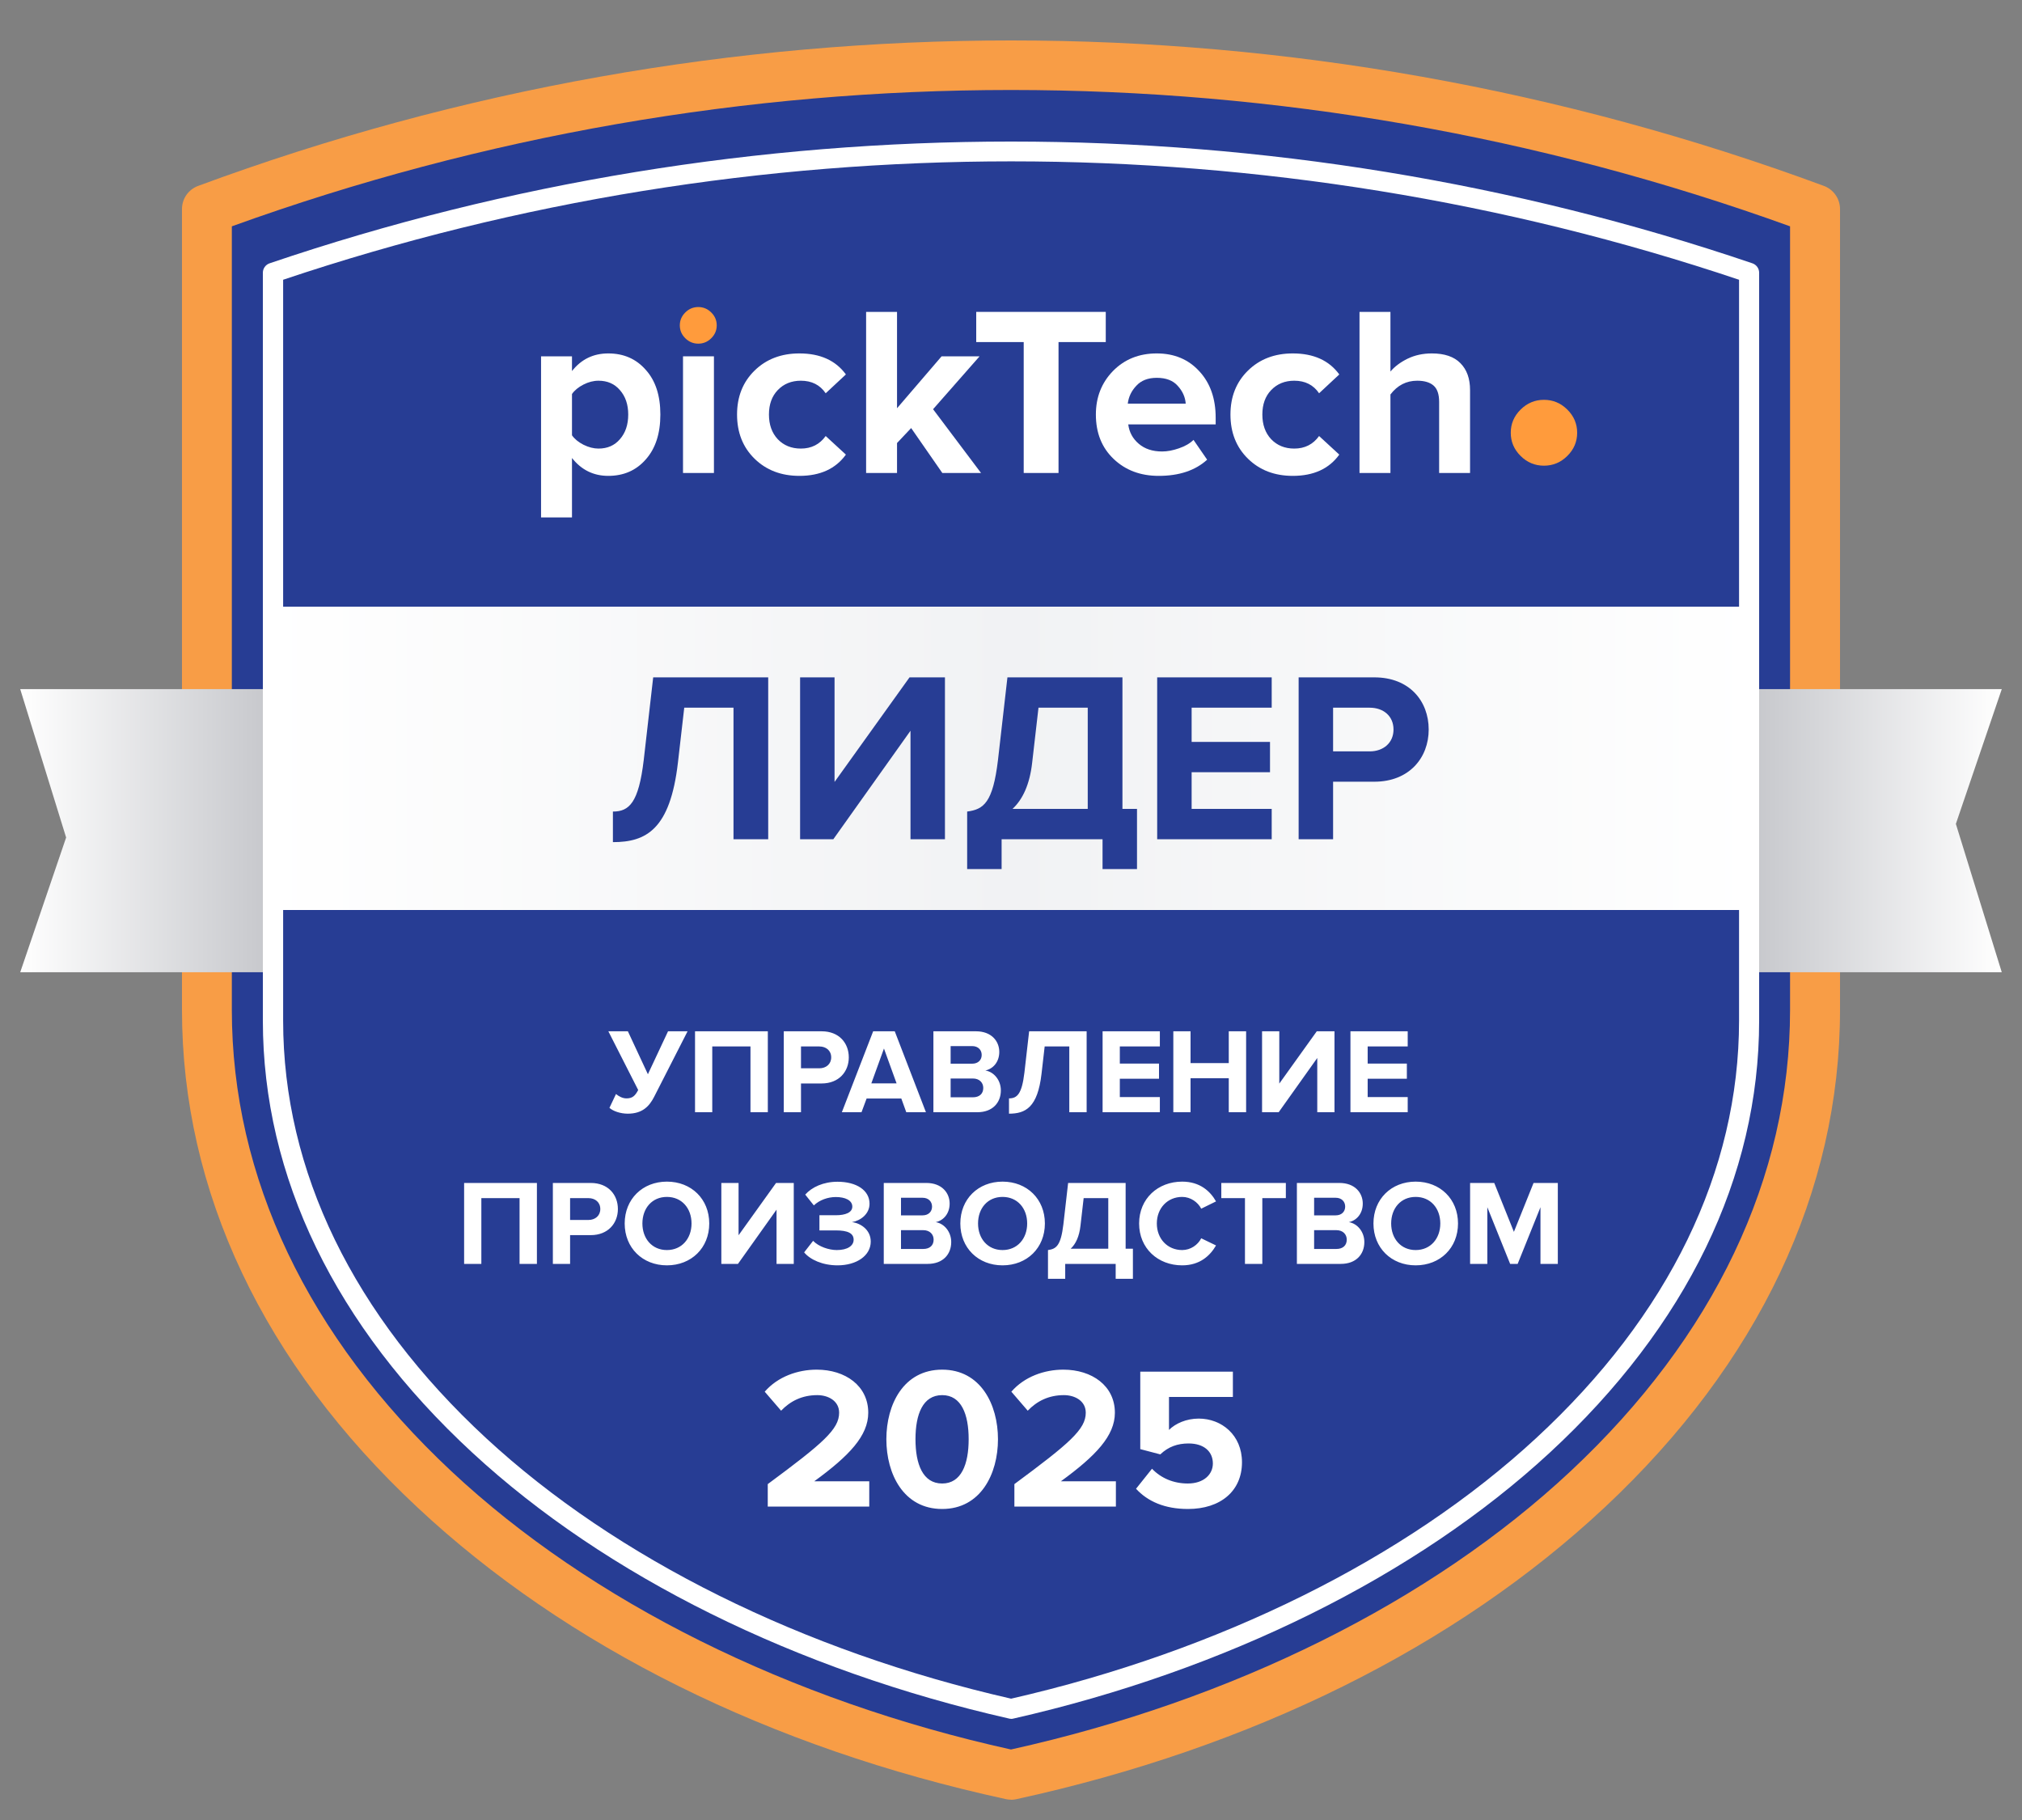 <svg width="200" height="180" viewBox="0 0 200 180" fill="none" xmlns="http://www.w3.org/2000/svg">
<rect x="0" y="0" width="200" height="180" fill="#808080" stroke="none"/>
<path d="M100.005 176C146.347 166.04 180 136.162 180 100.835V22.143C128.4 3.286 71.61 3.286 20 22.143V100.835C20 136.162 53.653 166.04 99.995 176H100.005Z" fill="#273D94"/>
<path d="M99.995 177.99C99.817 177.99 99.64 177.971 99.472 177.931C76.145 172.86 56.024 162.875 41.268 149.064C26.049 134.832 18 117.823 18 99.883V20.677C18 19.647 18.641 18.735 19.608 18.382C71.45 -0.794 128.55 -0.794 180.392 18.382C181.359 18.735 182 19.657 182 20.677V99.883C182 117.823 173.951 134.832 158.732 149.074C143.976 162.885 123.845 172.86 100.528 177.941C100.35 177.98 100.182 178 100.005 178L99.995 177.99ZM22.932 22.384V99.883C22.932 116.43 30.438 132.203 44.641 145.504C58.44 158.412 78.078 168.181 99.995 173.027C121.912 168.172 141.55 158.412 155.349 145.504C169.552 132.213 177.058 116.44 177.058 99.883V22.384C127.297 4.405 72.703 4.405 22.932 22.384Z" fill="#F89D46"/>
<path d="M197.999 96.157H157.91V68.157H197.999L193.458 81.484L197.999 96.157Z" fill="url(#paint0_linear_11573_10885)"/>
<path d="M2 68.157H42.089V96.157H2L6.541 82.831L2 68.157Z" fill="url(#paint1_linear_11573_10885)"/>
<path d="M99.541 168.59C99.462 168.59 99.393 168.59 99.313 168.561C78.413 163.769 59.686 154.403 46.583 142.163C33.112 129.589 26 114.762 26 99.275V25.022C26 24.599 26.268 24.225 26.665 24.087C73.652 7.971 125.411 7.971 172.398 24.087C172.795 24.225 173.063 24.599 173.063 25.022V99.285C173.063 114.772 165.941 129.609 152.48 142.173C139.377 154.403 120.65 163.779 99.76 168.57C99.69 168.59 99.611 168.6 99.531 168.6L99.541 168.59Z" fill="#273D94"/>
<path d="M100.01 169.99C99.93 169.99 99.86 169.99 99.78 169.961C78.747 165.188 59.9 155.857 46.714 143.664C33.157 131.138 26 116.368 26 100.941V26.972C26 26.55 26.27 26.178 26.669 26.041C73.956 9.986 126.044 9.986 173.331 26.041C173.73 26.178 174 26.55 174 26.972V100.951C174 116.378 166.833 131.158 153.286 143.674C140.1 155.857 121.253 165.197 100.23 169.971C100.16 169.99 100.08 170 100 170L100.01 169.99ZM28.006 27.668V100.941C28.006 115.819 34.954 130.1 48.091 142.243C60.978 154.152 79.406 163.296 100.01 168.001C120.614 163.286 139.041 154.152 151.929 142.243C165.076 130.1 172.013 115.819 172.013 100.941V27.668C125.555 12.055 74.475 12.055 28.006 27.668Z" fill="white"/>
<path d="M85.98 149H75.94V146.78C81.4 142.74 83 141.36 83 139.72C83 138.56 81.94 137.98 80.84 137.98C79.32 137.98 78.16 138.58 77.26 139.52L75.64 137.64C76.94 136.14 78.92 135.46 80.78 135.46C83.62 135.46 85.88 137.06 85.88 139.72C85.88 142 84 143.98 80.54 146.5H85.98V149ZM93.192 149.24C89.372 149.24 87.672 145.78 87.672 142.34C87.672 138.9 89.372 135.46 93.192 135.46C96.992 135.46 98.712 138.9 98.712 142.34C98.712 145.78 96.992 149.24 93.192 149.24ZM93.192 146.72C95.092 146.72 95.812 144.8 95.812 142.34C95.812 139.88 95.092 137.98 93.192 137.98C91.272 137.98 90.552 139.88 90.552 142.34C90.552 144.8 91.272 146.72 93.192 146.72ZM110.375 149H100.335V146.78C105.795 142.74 107.395 141.36 107.395 139.72C107.395 138.56 106.335 137.98 105.235 137.98C103.715 137.98 102.555 138.58 101.655 139.52L100.035 137.64C101.335 136.14 103.315 135.46 105.175 135.46C108.015 135.46 110.275 137.06 110.275 139.72C110.275 142 108.395 143.98 104.935 146.5H110.375V149ZM117.507 149.24C115.187 149.24 113.507 148.48 112.367 147.24L113.947 145.26C114.847 146.2 116.087 146.72 117.487 146.72C119.067 146.72 119.967 145.82 119.967 144.74C119.967 143.56 119.087 142.76 117.567 142.76C116.467 142.76 115.567 143.08 114.767 143.84L112.787 143.32V135.66H121.947V138.16H115.627V141.42C116.267 140.78 117.347 140.3 118.567 140.3C120.827 140.3 122.847 141.92 122.847 144.62C122.847 147.46 120.727 149.24 117.507 149.24Z" fill="white"/>
<path d="M62.093 110.144C61.361 110.144 60.641 109.892 60.281 109.568L60.929 108.2C61.205 108.428 61.577 108.632 61.961 108.632C62.549 108.632 62.813 108.392 63.125 107.804L60.173 101.996H62.105L64.085 106.244L66.077 101.996H68.009L64.709 108.464C64.217 109.436 63.521 110.144 62.093 110.144ZM75.947 110H74.231V103.496H70.451V110H68.747V101.996H75.947V110ZM79.228 110H77.524V101.996H81.268C83.008 101.996 83.956 103.172 83.956 104.576C83.956 105.968 82.996 107.156 81.268 107.156H79.228V110ZM81.04 105.656C81.712 105.656 82.216 105.236 82.216 104.576C82.216 103.904 81.712 103.496 81.04 103.496H79.228V105.656H81.04ZM91.586 110H89.642L89.15 108.644H85.718L85.214 110H83.27L86.366 101.996H88.502L91.586 110ZM88.682 107.144L87.434 103.7L86.186 107.144H88.682ZM96.669 110H92.325V101.996H96.537C98.061 101.996 98.841 102.968 98.841 104.036C98.841 105.044 98.217 105.716 97.461 105.872C98.313 106.004 98.997 106.832 98.997 107.84C98.997 109.04 98.193 110 96.669 110ZM96.165 105.2C96.741 105.2 97.101 104.84 97.101 104.336C97.101 103.832 96.741 103.46 96.165 103.46H94.029V105.2H96.165ZM96.225 108.524C96.873 108.524 97.257 108.176 97.257 107.6C97.257 107.096 96.897 106.664 96.225 106.664H94.029V108.524H96.225ZM99.802 110.144V108.632C100.606 108.632 101.074 108.2 101.326 106.088L101.794 101.996H107.482V110H105.766V103.496H103.33L103.018 106.208C102.634 109.532 101.434 110.144 99.802 110.144ZM114.724 110H109.06V101.996H114.724V103.496H110.764V105.188H114.64V106.688H110.764V108.5H114.724V110ZM123.256 110H121.54V106.64H117.76V110H116.056V101.996H117.76V105.14H121.54V101.996H123.256V110ZM126.477 110H124.833V101.996H126.537V107.168L130.245 101.996H131.997V110H130.293V104.636L126.477 110ZM139.239 110H133.575V101.996H139.239V103.496H135.279V105.188H139.155V106.688H135.279V108.5H139.239V110ZM53.107 125H51.391V118.496H47.611V125H45.907V116.996H53.107V125ZM56.389 125H54.685V116.996H58.429C60.169 116.996 61.117 118.172 61.117 119.576C61.117 120.968 60.157 122.156 58.429 122.156H56.389V125ZM58.201 120.656C58.873 120.656 59.377 120.236 59.377 119.576C59.377 118.904 58.873 118.496 58.201 118.496H56.389V120.656H58.201ZM65.965 125.144C63.553 125.144 61.789 123.416 61.789 121.004C61.789 118.592 63.553 116.864 65.965 116.864C68.389 116.864 70.153 118.592 70.153 121.004C70.153 123.416 68.389 125.144 65.965 125.144ZM65.965 123.632C67.441 123.632 68.401 122.492 68.401 121.004C68.401 119.504 67.441 118.376 65.965 118.376C64.489 118.376 63.541 119.504 63.541 121.004C63.541 122.492 64.489 123.632 65.965 123.632ZM72.993 125H71.349V116.996H73.053V122.168L76.761 116.996H78.513V125H76.809V119.636L72.993 125ZM82.839 125.144C81.363 125.144 80.127 124.58 79.539 123.86L80.427 122.72C80.979 123.296 81.987 123.632 82.767 123.632C83.823 123.632 84.435 123.212 84.435 122.612C84.435 121.976 83.871 121.688 82.671 121.688H81.051V120.188H82.671C83.619 120.188 84.303 119.924 84.303 119.336C84.303 118.7 83.583 118.388 82.671 118.388C81.891 118.388 81.063 118.676 80.499 119.216L79.647 118.148C80.295 117.416 81.435 116.876 82.839 116.876C84.711 116.876 86.007 117.716 86.007 119.048C86.007 120.056 85.143 120.716 84.267 120.872C85.071 120.956 86.127 121.592 86.127 122.792C86.127 124.172 84.747 125.144 82.839 125.144ZM91.759 125H87.415V116.996H91.627C93.151 116.996 93.931 117.968 93.931 119.036C93.931 120.044 93.307 120.716 92.551 120.872C93.403 121.004 94.087 121.832 94.087 122.84C94.087 124.04 93.283 125 91.759 125ZM91.255 120.2C91.831 120.2 92.191 119.84 92.191 119.336C92.191 118.832 91.831 118.46 91.255 118.46H89.119V120.2H91.255ZM91.315 123.524C91.963 123.524 92.347 123.176 92.347 122.6C92.347 122.096 91.987 121.664 91.315 121.664H89.119V123.524H91.315ZM99.164 125.144C96.752 125.144 94.988 123.416 94.988 121.004C94.988 118.592 96.752 116.864 99.164 116.864C101.588 116.864 103.352 118.592 103.352 121.004C103.352 123.416 101.588 125.144 99.164 125.144ZM99.164 123.632C100.64 123.632 101.6 122.492 101.6 121.004C101.6 119.504 100.64 118.376 99.164 118.376C97.688 118.376 96.74 119.504 96.74 121.004C96.74 122.492 97.688 123.632 99.164 123.632ZM103.658 126.476V123.632C104.474 123.524 104.93 123.2 105.182 121.088L105.65 116.996H111.338V123.5H112.058V126.476H110.354V125H105.362V126.476H103.658ZM106.874 121.208C106.754 122.288 106.406 123.032 105.902 123.5H109.622V118.496H107.186L106.874 121.208ZM116.932 125.144C114.532 125.144 112.672 123.464 112.672 121.004C112.672 118.544 114.532 116.864 116.932 116.864C118.696 116.864 119.716 117.824 120.28 118.82L118.816 119.54C118.48 118.892 117.76 118.376 116.932 118.376C115.48 118.376 114.424 119.492 114.424 121.004C114.424 122.516 115.48 123.632 116.932 123.632C117.76 123.632 118.48 123.128 118.816 122.468L120.28 123.176C119.704 124.172 118.696 125.144 116.932 125.144ZM124.858 125H123.142V118.496H120.802V116.996H127.186V118.496H124.858V125ZM132.622 125H128.278V116.996H132.49C134.014 116.996 134.794 117.968 134.794 119.036C134.794 120.044 134.17 120.716 133.414 120.872C134.266 121.004 134.95 121.832 134.95 122.84C134.95 124.04 134.146 125 132.622 125ZM132.118 120.2C132.694 120.2 133.054 119.84 133.054 119.336C133.054 118.832 132.694 118.46 132.118 118.46H129.982V120.2H132.118ZM132.178 123.524C132.826 123.524 133.21 123.176 133.21 122.6C133.21 122.096 132.85 121.664 132.178 121.664H129.982V123.524H132.178ZM140.027 125.144C137.615 125.144 135.851 123.416 135.851 121.004C135.851 118.592 137.615 116.864 140.027 116.864C142.451 116.864 144.215 118.592 144.215 121.004C144.215 123.416 142.451 125.144 140.027 125.144ZM140.027 123.632C141.503 123.632 142.463 122.492 142.463 121.004C142.463 119.504 141.503 118.376 140.027 118.376C138.551 118.376 137.603 119.504 137.603 121.004C137.603 122.492 138.551 123.632 140.027 123.632ZM154.087 125H152.371V119.396L150.115 125H149.371L147.115 119.396V125H145.411V116.996H147.799L149.743 121.832L151.687 116.996H154.087V125Z" fill="white"/>
<path d="M174 60H26V90H174V60Z" fill="url(#paint2_linear_11573_10885)"/>
<path d="M60.624 83.288V80.264C62.232 80.264 63.168 79.4 63.672 75.176L64.608 66.992H75.984V83H72.552V69.992H67.68L67.056 75.416C66.288 82.064 63.888 83.288 60.624 83.288ZM82.427 83H79.139V66.992H82.547V77.336L89.963 66.992H93.467V83H90.059V72.272L82.427 83ZM95.663 85.952V80.264C97.295 80.048 98.207 79.4 98.711 75.176L99.647 66.992H111.023V80H112.463V85.952H109.055V83H99.071V85.952H95.663ZM102.095 75.416C101.855 77.576 101.159 79.064 100.151 80H107.591V69.992H102.719L102.095 75.416ZM125.787 83H114.459V66.992H125.787V69.992H117.867V73.376H125.619V76.376H117.867V80H125.787V83ZM131.859 83H128.451V66.992H135.939C139.419 66.992 141.315 69.344 141.315 72.152C141.315 74.936 139.395 77.312 135.939 77.312H131.859V83ZM135.483 74.312C136.827 74.312 137.835 73.472 137.835 72.152C137.835 70.808 136.827 69.992 135.483 69.992H131.859V74.312H135.483Z" fill="#273D94"/>
<path d="M60.164 47.064C58.703 47.064 57.507 46.475 56.576 45.297V51.172H53.517V35.241H56.576V36.698C57.491 35.535 58.687 34.954 60.164 34.954C61.69 34.954 62.926 35.495 63.873 36.578C64.837 37.645 65.318 39.118 65.318 40.997C65.318 42.876 64.837 44.357 63.873 45.44C62.926 46.523 61.69 47.064 60.164 47.064ZM59.201 44.365C60.084 44.365 60.791 44.054 61.32 43.434C61.866 42.812 62.139 42 62.139 40.997C62.139 40.01 61.866 39.206 61.32 38.585C60.791 37.964 60.084 37.653 59.201 37.653C58.703 37.653 58.206 37.781 57.708 38.035C57.21 38.29 56.833 38.601 56.576 38.967V43.051C56.833 43.418 57.21 43.728 57.708 43.983C58.221 44.238 58.719 44.365 59.201 44.365Z" fill="white"/>
<path d="M70.617 46.778H67.558V35.241H70.617V46.778Z" fill="white"/>
<path d="M79.069 47.064C77.271 47.064 75.793 46.499 74.637 45.368C73.481 44.238 72.903 42.781 72.903 40.997C72.903 39.23 73.481 37.781 74.637 36.65C75.793 35.519 77.271 34.954 79.069 34.954C81.124 34.954 82.657 35.647 83.669 37.032L81.67 38.895C81.108 38.067 80.289 37.653 79.213 37.653C78.282 37.653 77.519 37.964 76.925 38.585C76.347 39.19 76.058 39.994 76.058 40.997C76.058 42 76.347 42.812 76.925 43.434C77.519 44.054 78.282 44.365 79.213 44.365C80.257 44.365 81.076 43.951 81.67 43.123L83.669 44.962C82.657 46.364 81.124 47.064 79.069 47.064Z" fill="white"/>
<path d="M97.036 46.778H93.207L90.124 42.335L88.727 43.816V46.778H85.669V30.846H88.727V40.376L93.135 35.241H96.892L92.292 40.472L97.036 46.778Z" fill="white"/>
<path d="M104.701 46.778H101.257V33.831H96.56V30.846H109.373V33.831H104.701V46.778Z" fill="white"/>
<path d="M114.608 47.064C112.81 47.064 111.325 46.507 110.153 45.392C108.981 44.277 108.395 42.812 108.395 40.997C108.395 39.293 108.957 37.86 110.081 36.698C111.221 35.535 112.666 34.954 114.416 34.954C116.15 34.954 117.555 35.543 118.63 36.722C119.706 37.884 120.244 39.413 120.244 41.308V41.976H111.598C111.694 42.741 112.039 43.378 112.633 43.887C113.228 44.397 113.998 44.652 114.946 44.652C115.459 44.652 116.013 44.548 116.607 44.341C117.218 44.134 117.699 43.855 118.052 43.505L119.401 45.464C118.229 46.531 116.631 47.064 114.608 47.064ZM117.282 39.922C117.234 39.269 116.969 38.68 116.487 38.155C116.021 37.629 115.331 37.367 114.416 37.367C113.549 37.367 112.874 37.629 112.393 38.155C111.911 38.664 111.63 39.254 111.55 39.922H117.282Z" fill="white"/>
<path d="M127.872 47.064C126.074 47.064 124.597 46.499 123.441 45.368C122.285 44.238 121.707 42.781 121.707 40.997C121.707 39.23 122.285 37.781 123.441 36.65C124.597 35.519 126.074 34.954 127.872 34.954C129.928 34.954 131.461 35.647 132.472 37.032L130.473 38.895C129.912 38.067 129.093 37.653 128.017 37.653C127.086 37.653 126.323 37.964 125.729 38.585C125.151 39.19 124.862 39.994 124.862 40.997C124.862 42 125.151 42.812 125.729 43.434C126.323 44.054 127.086 44.365 128.017 44.365C129.061 44.365 129.879 43.951 130.473 43.123L132.472 44.962C131.461 46.364 129.928 47.064 127.872 47.064Z" fill="white"/>
<path d="M145.406 46.778H142.348V39.755C142.348 38.991 142.163 38.449 141.794 38.131C141.424 37.812 140.886 37.653 140.18 37.653C139.104 37.653 138.221 38.107 137.531 39.015V46.778H134.472V30.846H137.531V36.745C137.948 36.252 138.51 35.83 139.217 35.48C139.939 35.129 140.742 34.954 141.625 34.954C142.877 34.954 143.817 35.273 144.443 35.91C145.085 36.546 145.406 37.438 145.406 38.585V46.778Z" fill="white"/>
<path d="M70.352 33.452C69.992 33.809 69.564 33.988 69.068 33.988C68.572 33.988 68.144 33.809 67.783 33.452C67.422 33.094 67.242 32.669 67.242 32.178C67.242 31.686 67.422 31.261 67.783 30.904C68.144 30.546 68.572 30.367 69.068 30.367C69.564 30.367 69.992 30.546 70.352 30.904C70.713 31.261 70.893 31.686 70.893 32.178C70.893 32.669 70.713 33.094 70.352 33.452Z" fill="#FF9B3C"/>
<path d="M155.027 45.092C154.378 45.736 153.608 46.057 152.716 46.057C151.824 46.057 151.053 45.736 150.405 45.092C149.756 44.449 149.432 43.685 149.432 42.8C149.432 41.916 149.756 41.151 150.405 40.508C151.053 39.865 151.824 39.543 152.716 39.543C153.608 39.543 154.378 39.865 155.027 40.508C155.676 41.151 156 41.916 156 42.8C156 43.685 155.676 44.449 155.027 45.092Z" fill="#FF9B3C"/>
<defs>
<linearGradient id="paint0_linear_11573_10885" x1="157.91" y1="82.157" x2="197.999" y2="82.157" gradientUnits="userSpaceOnUse">
<stop stop-color="#A3A5AC"/>
<stop offset="1" stop-color="white"/>
</linearGradient>
<linearGradient id="paint1_linear_11573_10885" x1="2" y1="82.157" x2="42.089" y2="82.157" gradientUnits="userSpaceOnUse">
<stop stop-color="white"/>
<stop offset="1" stop-color="#A3A5AC"/>
</linearGradient>
<linearGradient id="paint2_linear_11573_10885" x1="26" y1="75" x2="174" y2="75" gradientUnits="userSpaceOnUse">
<stop stop-color="white"/>
<stop offset="0.5" stop-color="#F1F2F4"/>
<stop offset="1" stop-color="white"/>
</linearGradient>
</defs>
</svg>
